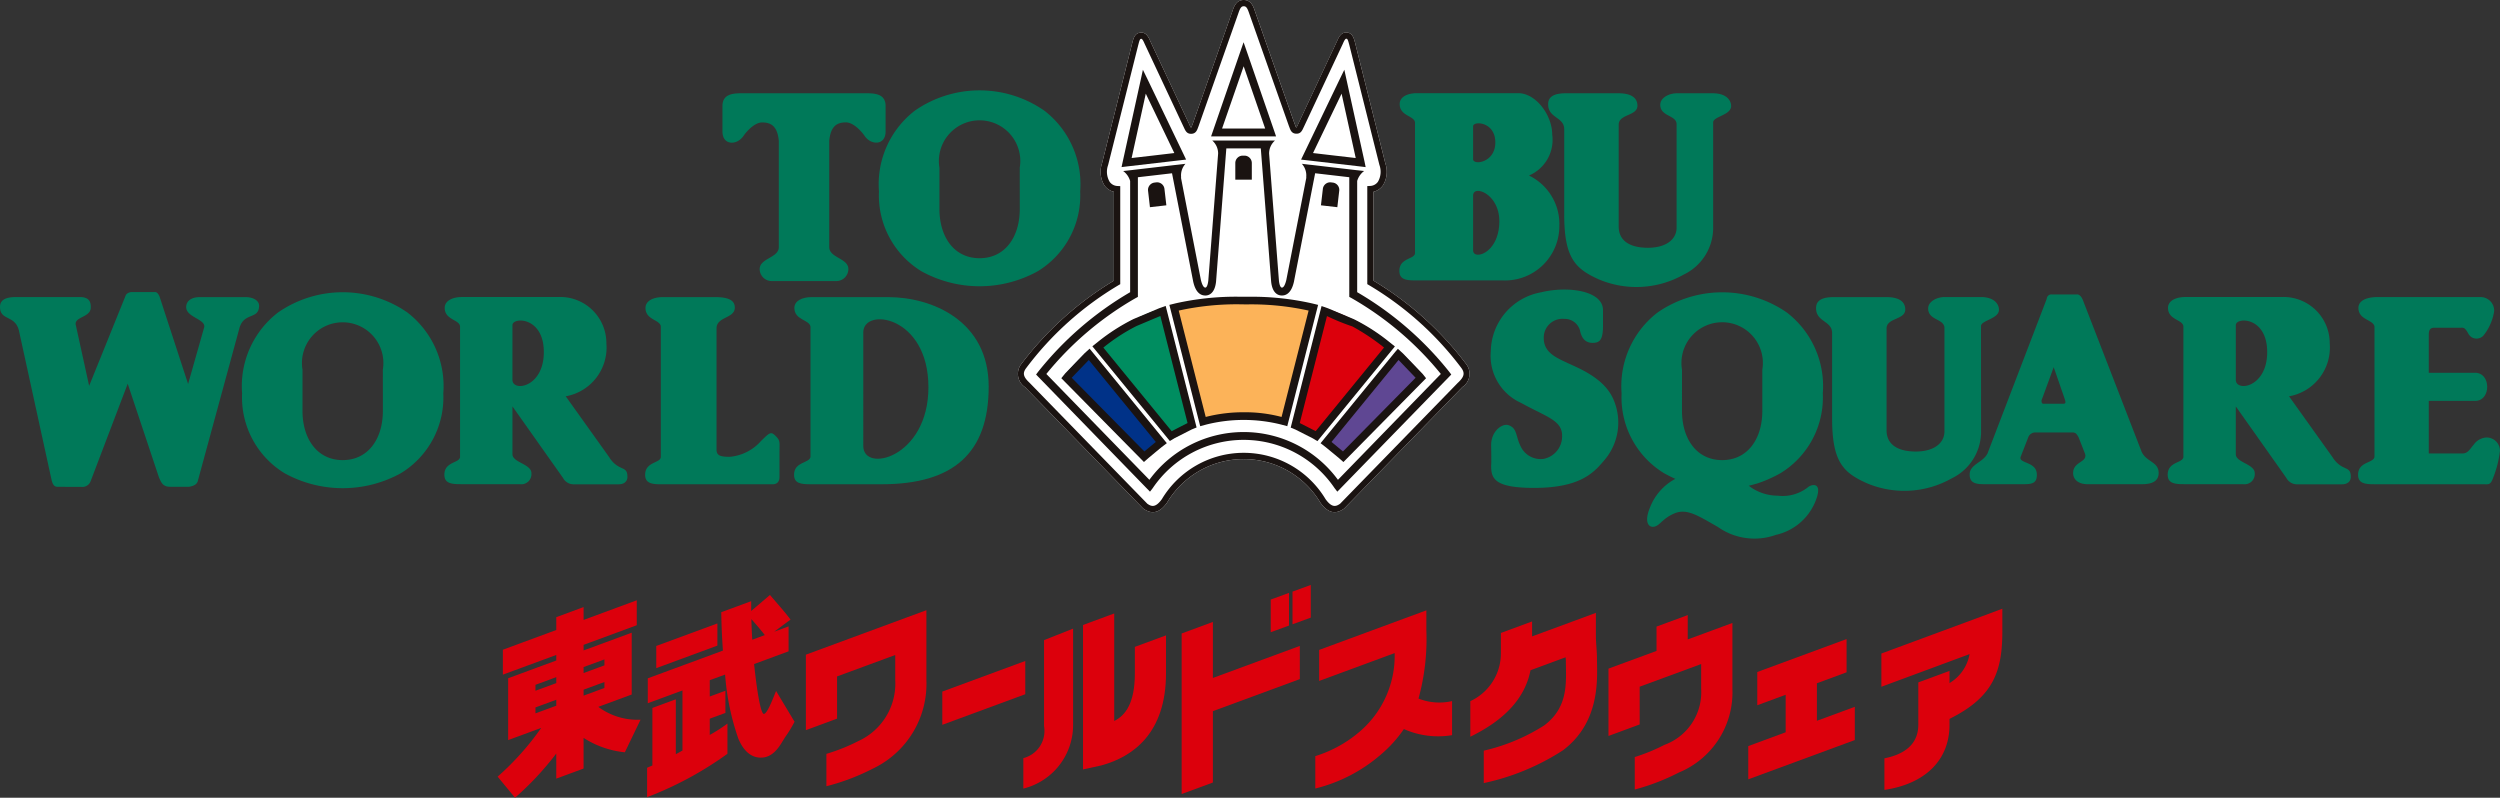 <svg id="グループ_119532" data-name="グループ 119532" xmlns="http://www.w3.org/2000/svg" xmlns:xlink="http://www.w3.org/1999/xlink" width="150.426" height="48" viewBox="0 0 150.426 48">
  <rect x="0" y="0" width="150.426" height="48" fill="#333333" stroke="none"/>
  <defs>
    <clipPath id="clip-path">
      <rect id="長方形_9447" data-name="長方形 9447" width="150.426" height="48" fill="none"/>
    </clipPath>
  </defs>
  <g id="グループ_342" data-name="グループ 342" clip-path="url(#clip-path)">
    <path id="パス_15" data-name="パス 15" d="M145.013,105.736l-5.375,1.984-.613.226v4.542l1.877-.693v-2.541l3.5-1.289v1.505a3.8,3.8,0,0,1-2.211,3.669,11.233,11.233,0,0,1-1.931.775v1.948a13.189,13.189,0,0,0,2.8-1.062,5.65,5.65,0,0,0,3.217-5.33v-4.2Z" transform="translate(-90.535 -68.554)" fill="#dc000c"/>
    <path id="パス_16" data-name="パス 16" d="M162.564,115.869v2l4.992-1.841v-2Z" transform="translate(-105.865 -74.257)" fill="#dc000c"/>
    <path id="パス_17" data-name="パス 17" d="M177.788,114.318a1.687,1.687,0,0,1-1.246,1.923v1.833a3.937,3.937,0,0,0,2.993-3.756v-5.869l-1.747.691Z" transform="translate(-114.967 -70.624)" fill="#dc000c"/>
    <path id="パス_18" data-name="パス 18" d="M189.955,107.842v1.593c0,1.8-.568,2.534-1.242,2.867v-6.47l-1.878.693v8.692l1.1-.241c1.938-.528,3.894-1.966,3.894-5.54V107.15Z" transform="translate(-121.67 -68.92)" fill="#dc000c"/>
    <path id="パス_19" data-name="パス 19" d="M210.958,108.745l-5.226,1.926V107.3l-1.878.694v9.661l1.878-.693v-4.294l5.231-1.928v-1.992Z" transform="translate(-132.753 -69.878)" fill="#dc000c"/>
    <path id="パス_20" data-name="パス 20" d="M219.219,102.678v1.965l1.1-.4v-1.967Z" transform="translate(-142.759 -66.602)" fill="#dc000c"/>
    <path id="パス_21" data-name="パス 21" d="M222.974,101.3v1.965l1.1-.4v-1.967Z" transform="translate(-145.204 -65.702)" fill="#dc000c"/>
    <path id="パス_22" data-name="パス 22" d="M233.1,110.606a13.45,13.45,0,0,0,.475-4.1v-1.214l-1.264.466-5.188,1.915v1.867l4.544-1.676a6,6,0,0,1-2.075,4.7,7.51,7.51,0,0,1-2.7,1.5v1.948a9.448,9.448,0,0,0,3.92-2.022,7.7,7.7,0,0,0,1.41-1.555,5.088,5.088,0,0,0,2.9.367v-2.051a3.4,3.4,0,0,1-2.017-.15" transform="translate(-147.75 -68.567)" fill="#dc000c"/>
    <path id="パス_23" data-name="パス 23" d="M261.275,108.483c0-.456-.066-.927-.066-1.409v-1.347l-1.262.467-2.577.949v-.9l-1.877.693V108.2a3.168,3.168,0,0,1-1.839,2.84v2.14c2.1-1.025,3.294-2.342,3.621-4l2.112-.78c.005.072.016.146.016.217,0,1.23.2,2.755-1.305,3.883a11.508,11.508,0,0,1-3.636,1.518v1.952a14.2,14.2,0,0,0,4.761-1.97c2.324-1.743,2.051-4.467,2.051-5.518" transform="translate(-165.184 -68.851)" fill="#dc000c"/>
    <path id="パス_24" data-name="パス 24" d="M283.677,107.053l-1.42.523v-1.464l-1.878.692v1.464l-2.278.839-.613.226v4.052l1.877-.693V110.42l3.7-1.362v1.507a3.371,3.371,0,0,1-2.213,3.357,11.165,11.165,0,0,1-1.783.731v1.955a13.167,13.167,0,0,0,2.656-1.024,5.212,5.212,0,0,0,3.22-5.019v-3.979Z" transform="translate(-180.705 -69.102)" fill="#dc000c"/>
    <path id="パス_25" data-name="パス 25" d="M305.731,115.164v-2.258l1.786-.659v-2l-5.373,1.982v2l1.708-.631v2.257l-2.25.831v2l6.411-2.363v-2Z" transform="translate(-196.408 -71.794)" fill="#dc000c"/>
    <path id="パス_26" data-name="パス 26" d="M330.58,105.5l-6.015,2.225v2l5.306-1.965a2.538,2.538,0,0,1-1.206,1.742v-.73l-1.878.691v2.55c0,1.277-.991,1.811-2.039,2.018v1.9c2.465-.366,3.917-1.8,3.917-3.921v-.354c2.664-1.317,3.179-2.885,3.179-5.28v-1.348Z" transform="translate(-211.362 -68.402)" fill="#dc000c"/>
    <path id="パス_27" data-name="パス 27" d="M94.45,110.742a3.943,3.943,0,0,1-2.543-.773l.369-.136,1.642-.606v-3.72l-1.642.607-1.254.461v-.336l3.2-1.181v-1.5l-3.2,1.182v-.774l-1.642.607v.772l-3.214,1.187v1.5l3.214-1.186v.334l-1.591.587-1.305.482v3.721l1.644-.607.347-.129a16.608,16.608,0,0,1-2.624,2.935l1.046,1.268a17.876,17.876,0,0,0,2.482-2.659v1.51l1.642-.606v-1.846a5.628,5.628,0,0,0,2.484.868Zm-2.174-1.909-1.254.462v-.359l1.254-.461Zm0-1.718v.358l-1.254.462v-.359Zm-4.148,1.529,1.252-.462v.359l-1.252.46Zm0,1.359,1.252-.461v.359l-1.252.46Z" transform="translate(-55.908 -67.438)" fill="#dc000c"/>
    <path id="パス_28" data-name="パス 28" d="M116.9,107.549l-3.677,1.356v1.334l3.677-1.356Z" transform="translate(-73.735 -70.037)" fill="#dc000c"/>
    <path id="パス_29" data-name="パス 29" d="M119.407,108.4c-.228.557-.517,1.32-.721,1.379-.222.063-.475-1.746-.6-3l2.073-.766v-1.5l-.869.322.987-.73c-.263-.355-.565-.7-.885-1.072l-.353-.41-1.13.964c0-.2,0-.4,0-.591l-1.8.664c.009.7.042,1.494.1,2.31l-4.521,1.668v1.5l2.086-.77v3.615c-.131.075-.265.147-.4.221V108.9l-1.41.52v3.461c-.1.045-.209.092-.317.137v1.77a21.125,21.125,0,0,0,4.833-2.609v-1.818a9.7,9.7,0,0,1-1.064.684v-.978l.942-.347v-1.334l-.942.347v-.981l.924-.34a14.936,14.936,0,0,0,.8,3.866c.133.3.486,1.081,1.274,1.13.76.046,1.154-.6,1.414-1.031.063-.1.122-.2.171-.266a7.325,7.325,0,0,0,.519-.861Zm-1.488-4.328.116.134c.264.3.495.572.694.831l-.756.278c-.025-.425-.044-.842-.054-1.243" transform="translate(-72.71 -66.823)" fill="#dc000c"/>
    <path id="パス_30" data-name="パス 30" d="M125.9,18.667c.23-.333.7-.821,1.126-.821.511,0,.918.19,1.007,1.1V25.35c0,.645-1.15.666-1.15,1.316a.724.724,0,0,0,.707.725h3.921a.725.725,0,0,0,.708-.725c0-.65-1.151-.671-1.151-1.316V18.943c.088-.907.494-1.1,1.007-1.1.422,0,.9.488,1.126.821.395.569,1.258.569,1.258-.276V16.858c0-.668-.531-.767-1.12-.767h-7.576c-.59,0-1.12.1-1.12.767v1.533c0,.845.865.845,1.258.276" transform="translate(-81.172 -10.479)" fill="#007959"/>
    <path id="パス_31" data-name="パス 31" d="M161.58,16.806a6.825,6.825,0,0,0-7.782,0,5.588,5.588,0,0,0-2.163,4.863,5.34,5.34,0,0,0,2.549,4.8,7.23,7.23,0,0,0,7.009,0,5.336,5.336,0,0,0,2.549-4.8,5.583,5.583,0,0,0-2.161-4.863m-1.474,5.915c0,1.692-.885,2.967-2.418,2.967s-2.416-1.276-2.416-2.967V20.245a2.45,2.45,0,1,1,4.833,0Z" transform="translate(-98.747 -10.151)" fill="#007959"/>
    <path id="パス_32" data-name="パス 32" d="M51.711,51.632a6.827,6.827,0,0,0-7.782,0,5.589,5.589,0,0,0-2.163,4.863,5.341,5.341,0,0,0,2.55,4.805,7.243,7.243,0,0,0,7.008,0,5.34,5.34,0,0,0,2.549-4.805,5.588,5.588,0,0,0-2.162-4.863m-1.474,5.916c0,1.689-.885,2.967-2.418,2.967S45.4,59.237,45.4,57.548V55.071a2.45,2.45,0,1,1,4.835,0Z" transform="translate(-27.199 -32.83)" fill="#007959"/>
    <path id="パス_33" data-name="パス 33" d="M142.648,51.256h-4.6c-.57,0-1.042.221-1.042.653,0,.742.924.7.97,1.135v7.821c-.046.394-.989.277-.989,1.081,0,.532.433.571,1,.571h4.265c4.363,0,6.445-1.906,6.445-5.877s-3.419-5.383-6.052-5.383m-1.493,8.961V53.378c0-1.534,3.92-1.022,3.92,3.3,0,4.246-3.92,5.188-3.92,3.538" transform="translate(-89.208 -33.379)" fill="#007959"/>
    <path id="パス_34" data-name="パス 34" d="M86.607,60.925l-2.643-3.7a2.98,2.98,0,0,0,2.447-3.184,2.78,2.78,0,0,0-2.909-2.79H77.725c-.571,0-1.043.221-1.043.653,0,.742.924.7.924,1.135v7.821c0,.394-.943.277-.943,1.081,0,.532.432.571,1,.571H81.2a.612.612,0,0,0,.7-.663c0-.549-1.141-.641-1.141-1.137V57.833l3.04,4.3a.72.72,0,0,0,.622.387h2.725c.374,0,.531-.213.531-.45,0-.707-.5-.3-1.076-1.141m-5.843-4.689V52.942c0-.492,1.888-.527,1.888,1.621s-1.888,2.407-1.888,1.673" transform="translate(-49.924 -33.379)" fill="#007959"/>
    <path id="パス_35" data-name="パス 35" d="M15.59,51.217c0-.275-.311-.514-.821-.514H12.027c-.374,0-.824.138-.824.609,0,.61,1.216.728,1.08,1.218l-.965,3.4L9.61,50.7s-.1-.3-.274-.3H7.9s-.256.021-.336.2l-2.2,5.444-.806-3.674c-.1-.493.905-.433.905-1.048,0-.294-.059-.623-.668-.623H.979C.5,50.7,0,50.787,0,51.292c0,.845.9.473,1.137,1.415l1.967,9c.08.316.176.412.375.412H4.873a.53.53,0,0,0,.57-.313l2.241-5.891,1.867,5.6c.158.373.257.6.689.6h1.12s.431-.033.531-.308l2.515-9.237c.275-.982,1.18-.492,1.184-1.353" transform="translate(0 -32.826)" fill="#007959"/>
    <path id="パス_36" data-name="パス 36" d="M118.211,59.982a2.851,2.851,0,0,1-1.809.882c-.55,0-.806-.059-.806-.43V53.141c0-.725,1.1-.589,1.1-1.258,0-.471-.453-.627-1.18-.627h-3.153c-.571,0-1.041.221-1.041.653,0,.742.922.7.922,1.135v7.821c0,.395-.943.277-.943,1.082,0,.532.434.571,1,.571h6.652c.274,0,.431-.137.431-.452V60.61c0-.61.059-.707-.216-.983-.3-.3-.353-.256-.962.355" transform="translate(-72.482 -33.378)" fill="#007959"/>
    <path id="パス_37" data-name="パス 37" d="M202.564,21.931a19.656,19.656,0,0,0-5.6-5.045V11.54a.98.98,0,0,0,.567-.378,1.552,1.552,0,0,0,.153-1.324s-1.807-7.2-1.807-7.2l-.017-.068c-.074-.274-.149-.56-.456-.609-.379-.06-.533.3-.625.51,0-.007-2.352,5.015-2.352,5.015s-.008.021-.008.021a.968.968,0,0,1-.083.163h-.02a.8.8,0,0,1-.062-.144c-.01-.032-.025-.068-.04-.106,0,.008-2.39-6.783-2.39-6.783s-.007-.021-.007-.021C189.736.385,189.6,0,189.16,0s-.576.385-.661.617l-.007.02S186.1,7.428,186.1,7.428c-.013.03-.027.066-.038.1a.726.726,0,0,1-.062.144h-.02a1.285,1.285,0,0,1-.083-.163l-.007-.019s-2.356-5.023-2.356-5.023c-.088-.207-.241-.563-.623-.5-.307.048-.384.334-.454.609l-.018.065s-1.808,7.2-1.808,7.2a1.559,1.559,0,0,0,.153,1.323.991.991,0,0,0,.566.378v5.346a19.677,19.677,0,0,0-5.594,5.045A.96.96,0,0,0,176,23.293c0-.007,7.1,7.294,7.1,7.294l.014.012.013.009c.517.369.98.252,1.416-.358a5.371,5.371,0,0,1,9.233,0c.435.61.9.727,1.415.358l.013-.009.013-.012,7.105-7.3a.953.953,0,0,0,.242-1.355" transform="translate(-114.325)" fill="#fff"/>
    <path id="パス_38" data-name="パス 38" d="M251.03,24.1a3.24,3.24,0,0,0-1.828-3.06,2.326,2.326,0,0,0,1.4-2.455c0-1.18-.983-2.5-2.045-2.5h-6.092c-.57,0-1.042.221-1.042.655,0,.74.923.7.923,1.134V25.7c0,.394-.941.275-.941,1.081,0,.531.431.571,1,.571h5.225a3.269,3.269,0,0,0,3.4-3.25m-5.188-6.028c0-.325,1.336-.294,1.336.978,0,1.225-1.336,1.386-1.336,1.007Zm0,7.469v-3.3c0-.667,1.577-.118,1.577,1.544,0,1.954-1.577,2.368-1.577,1.758" transform="translate(-157.204 -10.479)" fill="#007959"/>
    <path id="パス_39" data-name="パス 39" d="M414.578,59.7a1.014,1.014,0,0,0-.817.435c-.229.26-.344.529-.678.529h-2.025V57.5h2.792c.963,0,.963-1.691,0-1.691h-2.792v-2.24c0-.217,0-.472.335-.472h1.554c.2,0,.274-.039.49.355a.559.559,0,0,0,.924.1,3.1,3.1,0,0,0,.63-1.434.816.816,0,0,0-.827-.865h-6.189c-.678,0-1.149.221-1.149.653,0,.742.922.7.966,1.135v7.821c-.044.395-.987.277-.987,1.082,0,.532.433.571,1,.571H414.3c.3,0,.432.059.571-.237a6.465,6.465,0,0,0,.47-1.767.8.8,0,0,0-.765-.807" transform="translate(-264.918 -33.378)" fill="#007959"/>
    <path id="パス_40" data-name="パス 40" d="M268.046,18.255v5.15c0,2.632.692,3.257,2.083,3.884a5.791,5.791,0,0,0,5.11-.29,3.118,3.118,0,0,0,1.768-2.731V17.842c0-.355,1.082-.433,1.082-.983,0-.333-.275-.767-1.1-.767h-2.164c-.491,0-1,.277-1,.689,0,.728.983.609.983,1.179v6.21c0,.728-.649,1.218-1.729,1.218-.985,0-1.755-.354-1.755-1.279V17.979c0-.647,1.127-.511,1.127-1.141,0-.432-.315-.747-1.142-.747h-3.145c-.433,0-1.04.06-1.082.588-.067.923.964.807.964,1.575" transform="translate(-173.926 -10.479)" fill="#007959"/>
    <path id="パス_41" data-name="パス 41" d="M323.216,53c0-.353,1.08-.432,1.08-.982,0-.335-.274-.767-1.1-.767h-2.16c-.491,0-1,.275-1,.687,0,.728.981.61.981,1.18v6.21c0,.726-.647,1.219-1.73,1.219-.98,0-1.754-.356-1.754-1.279V53.141c0-.648,1.126-.51,1.126-1.139,0-.432-.315-.747-1.139-.747h-3.144c-.431,0-1.04.059-1.081.589-.068.92.962.806.962,1.573v5.149c0,2.633.693,3.259,2.084,3.885a5.788,5.788,0,0,0,5.109-.288,3.12,3.12,0,0,0,1.77-2.733Z" transform="translate(-204.018 -33.378)" fill="#007959"/>
    <path id="パス_42" data-name="パス 42" d="M383.9,60.925l-2.644-3.7a2.978,2.978,0,0,0,2.448-3.184,2.78,2.78,0,0,0-2.909-2.79h-5.779c-.568,0-1.042.221-1.042.653,0,.742.926.7.926,1.135v7.821c0,.394-.945.277-.945,1.081,0,.532.432.571,1,.571h3.537a.612.612,0,0,0,.7-.663c0-.549-1.139-.641-1.139-1.137V57.833l3.04,4.3a.723.723,0,0,0,.623.387h2.725c.373,0,.532-.213.532-.45,0-.707-.5-.3-1.076-1.141m-5.843-4.689V52.942c0-.492,1.888-.527,1.888,1.621s-1.888,2.407-1.888,1.673" transform="translate(-243.524 -33.379)" fill="#007959"/>
    <path id="パス_43" data-name="パス 43" d="M261.785,54.364c-.733-.34-1.416-.655-1.416-1.493a1.129,1.129,0,0,1,1.232-1.154.956.956,0,0,1,.945.682c.1.5.34.761.759.761s.629-.159.629-1.023v-.945c0-1.179-2.126-1.467-3.725-1.074a3.669,3.669,0,0,0-3.026,3.538,3.106,3.106,0,0,0,1.825,3.119c1.52.838,2.465,1.047,2.465,1.964a1.38,1.38,0,0,1-1.1,1.4,1.329,1.329,0,0,1-1.414-.795c-.288-.6-.184-1.046-.708-1.23-.364-.128-1.048.341-1.048,1.205,0,0,.025,1.074,0,1.215,0,.787.181,1.353,2.593,1.353,2.911,0,3.668-1.022,4.272-1.73a3.474,3.474,0,0,0,.472-3.642c-.552-1.231-2.018-1.809-2.752-2.149" transform="translate(-167.481 -32.53)" fill="#007959"/>
    <path id="パス_44" data-name="パス 44" d="M291,62.12a2.458,2.458,0,0,1-1.847.537,2.873,2.873,0,0,1-1.753-.6c.071-.016.141-.033.213-.052h0c.07-.019.141-.039.217-.061l.013,0,.209-.069.033-.012c.066-.024.132-.046.2-.074l.054-.022c.061-.023.123-.05.186-.076.028-.011.058-.026.086-.038.053-.024.109-.048.165-.075s.09-.042.136-.066l.125-.061c.089-.047.178-.095.271-.146a5.339,5.339,0,0,0,2.55-4.805,5.588,5.588,0,0,0-2.161-4.863,6.829,6.829,0,0,0-7.784,0,5.591,5.591,0,0,0-2.162,4.863A5.338,5.338,0,0,0,282.3,61.3c.116.064.228.123.337.18a.355.355,0,0,1,.041.019c.105.052.208.1.308.144a3.3,3.3,0,0,0-1.54,1.76c-.329.8-.1,1.18.256,1.121s.49-.491,1.237-.805,1.434.155,2.613.824a3.807,3.807,0,0,0,3.48.472,3.351,3.351,0,0,0,2.475-2.279c.256-.826-.235-.792-.511-.616m-7.611-7.048a2.45,2.45,0,1,1,4.834,0v2.477c0,1.689-.883,2.967-2.417,2.967s-2.417-1.278-2.417-2.967Z" transform="translate(-182.179 -32.831)" fill="#007959"/>
    <path id="パス_45" data-name="パス 45" d="M350.144,60.258l-3.532-9.118c-.157-.394-.368-.343-.368-.343h-1.492a.276.276,0,0,0-.315.261l-3.563,9.3c-.263.55-1.075.654-1.075,1.269,0,.445.255.585.831.585h2.49c.55,0,.721-.149.721-.571,0-.811-1.108-.654-.976-1.073l.47-1.206a.451.451,0,0,1,.42-.262h2.228c.209,0,.261.106.367.287l.393,1c.157.523-.719.451-.719,1.158,0,.386.318.668.87.668h3.276c.68,0,1-.228,1-.676,0-.68-.741-.654-1.028-1.282m-4.711-2.882H344.2s-.156-.08-.027-.34l.682-1.861.6,1.73c.105.313.183.471-.027.471" transform="translate(-221.283 -33.079)" fill="#007959"/>
    <path id="パス_46" data-name="パス 46" d="M202.564,21.931a19.666,19.666,0,0,0-5.6-5.045V11.54a.981.981,0,0,0,.567-.378,1.551,1.551,0,0,0,.152-1.324s-1.807-7.2-1.807-7.2-.017-.069-.017-.069c-.074-.274-.149-.56-.457-.609-.379-.06-.533.3-.625.51,0-.006-2.351,5.015-2.351,5.015s-.009.021-.009.021a.978.978,0,0,1-.083.163h-.021a.827.827,0,0,1-.061-.144c-.011-.032-.025-.068-.04-.106,0,.008-2.39-6.783-2.39-6.783s-.007-.021-.007-.021C189.736.385,189.6,0,189.159,0s-.576.385-.661.617l-.007.02S186.1,7.428,186.1,7.428c-.013.03-.027.066-.038.1a.728.728,0,0,1-.062.144h-.02a1.3,1.3,0,0,1-.083-.163l-.007-.02s-2.356-5.022-2.356-5.022c-.088-.207-.242-.563-.623-.5-.307.048-.384.334-.454.609l-.018.065s-1.808,7.2-1.808,7.2a1.557,1.557,0,0,0,.153,1.323.99.99,0,0,0,.566.378v5.346a19.666,19.666,0,0,0-5.594,5.045A.959.959,0,0,0,176,23.293c0-.007,7.1,7.294,7.1,7.294l.014.012.013.009c.517.369.98.252,1.415-.358a5.371,5.371,0,0,1,9.234,0c.435.61.9.727,1.415.358l.013-.009.012-.012,7.105-7.3a.952.952,0,0,0,.242-1.355m-.511,1.093L194.96,30.31c-.241.167-.488.264-.878-.279a5.743,5.743,0,0,0-9.845,0c-.389.543-.637.446-.877.279l-7.094-7.286c-.371-.347-.422-.573-.2-.87a19.14,19.14,0,0,1,5.571-5l.094-.055V11.2l-.178-.009a.6.6,0,0,1-.459-.25A1.191,1.191,0,0,1,181,9.933s1.808-7.2,1.808-7.2.017-.064.017-.064c.058-.224.09-.323.149-.331.041-.008.091-.015.219.286l2.357,5.026s.008.015.008.015c.1.217.182.4.467.385.256-.016.33-.216.393-.392.013-.032.025-.063.038-.1,0-.006,2.394-6.794,2.394-6.794s.006-.02.006-.02c.094-.258.157-.368.306-.368s.213.11.306.368l.007.021s2.393,6.786,2.393,6.786c.014.041.028.073.038.1.063.176.136.376.394.392.284.018.369-.168.467-.385l.009-.016s2.353-5.019,2.353-5.019c.131-.307.182-.3.222-.292.059.008.091.108.15.331l.018.066s1.807,7.2,1.807,7.2a1.193,1.193,0,0,1-.091,1.01.6.6,0,0,1-.462.25l-.178.009v5.9l.094.055a19.191,19.191,0,0,1,5.574,5c.213.3.164.522-.206.87" transform="translate(-114.325)" fill="#1a1311"/>
    <path id="パス_47" data-name="パス 47" d="M195.075,12.652l-.3-.617-.145.668-1.07,4.865-.07.323.328-.04,1.614-.187,1.614-.187.328-.038-.143-.3Zm.306,4.545-1.285.148.852-3.872,1.717,3.573Z" transform="translate(-126.006 -7.837)" fill="#1a1311"/>
    <path id="パス_48" data-name="パス 48" d="M211.112,7.934l-.224-.645-.224.645-1.623,4.708-.109.313h3.911l-.107-.313Zm-1.519,4.548,1.3-3.748,1.294,3.748h-2.589Z" transform="translate(-136.061 -4.747)" fill="#1a1311"/>
    <path id="パス_49" data-name="パス 49" d="M228.281,17.567l-1.07-4.865-.147-.668-.3.617-2.158,4.489-.144.3.327.038,1.615.187,1.614.187.329.04Zm-3.1-.521,1.719-3.573.85,3.872-1.284-.148-1.285-.151" transform="translate(-146.176 -7.837)" fill="#1a1311"/>
    <path id="パス_50" data-name="パス 50" d="M203.595,38.158a19.828,19.828,0,0,0-5.538-4.791V26.676a1.137,1.137,0,0,1,.42-.6L198,26.024l-.09-.01-.062-.008-1.239-.144-1.239-.145-.218-.023-.424-.051a1.041,1.041,0,0,1,.261.821H195l-1.207,6.17c-.041.168-.129.46-.265.458-.1,0-.159-.216-.179-.417,0,.006-.449-5.79-.592-7.648a1.039,1.039,0,0,1,.355-.785h-3.776a1.031,1.031,0,0,1,.354.785l-.592,7.654c-.022.195-.079.409-.178.411-.136,0-.226-.289-.268-.466,0,.007-.889-4.547-1.2-6.162h.014a1.038,1.038,0,0,1,.258-.821l-.423.051-.218.023-1.239.145-1.24.144-.062.008-.087.01-.478.054a1.128,1.128,0,0,1,.419.6v6.691a19.833,19.833,0,0,0-5.538,4.791l-.122.162.14.146,6.524,6.709.19.194.167-.215a6.606,6.606,0,0,1,10.939,0l.166.215.189-.194,6.527-6.709.141-.146Zm-6.695,6.5a7.035,7.035,0,0,0-11.346,0l-6.2-6.369a19.2,19.2,0,0,1,5.383-4.57l.125-.067v-7.2l1.032-.12,1.022-.119,1.274,6.517c.05.215.2.847.738.838.2,0,.563-.118.638-.839,0-.007.519-6.713.618-8.012h2.074l.621,8.005c.074.729.432.842.638.846.536.009.686-.623.736-.83,0-.008,1.051-5.378,1.275-6.526l1.023.119,1.031.12v7.2l.125.067a19.211,19.211,0,0,1,5.384,4.57Z" transform="translate(-116.395 -15.787)" fill="#1a1311"/>
    <path id="パス_51" data-name="パス 51" d="M199.147,32.835l-.115-.991a.447.447,0,0,0-.495-.39l-.1.013a.445.445,0,0,0-.391.492l.113.989Z" transform="translate(-128.967 -20.481)" fill="#1a1311"/>
    <path id="パス_52" data-name="パス 52" d="M213.11,28.3V27.3a.446.446,0,0,1,.447-.445h.1a.446.446,0,0,1,.446.445V28.3Z" transform="translate(-138.781 -17.49)" fill="#1a1311"/>
    <path id="パス_53" data-name="パス 53" d="M227.883,32.835l.115-.991a.446.446,0,0,1,.493-.39l.1.013a.442.442,0,0,1,.392.492l-.114.989Z" transform="translate(-148.401 -20.481)" fill="#1a1311"/>
    <path id="パス_54" data-name="パス 54" d="M185.128,60.633l-.219-.271-.256.235a11.663,11.663,0,0,0-1.188,1.236l-.181.23.2.209,4.483,4.546.223.223.234-.209c.264-.236.53-.456.792-.656l.274-.207-.218-.266Z" transform="translate(-119.357 -39.309)" fill="#003288"/>
    <path id="パス_55" data-name="パス 55" d="M193.046,53.308l-.088-.349-.34.118a14.227,14.227,0,0,0-1.558.656,11.525,11.525,0,0,0-2.156,1.393l-.259.208.21.259,4.212,5.152.182.223.247-.149a7.241,7.241,0,0,1,1.033-.527l.263-.109-.07-.278Z" transform="translate(-122.849 -34.488)" fill="#008d60"/>
    <path id="パス_56" data-name="パス 56" d="M234.041,61.833a11.614,11.614,0,0,0-1.188-1.236l-.256-.235-.223.271L228.231,65.7l-.217.265.273.207c.262.2.529.42.791.656l.234.209.221-.223,4.485-4.546.2-.209Z" transform="translate(-148.486 -39.308)" fill="#5f4793"/>
    <path id="パス_57" data-name="パス 57" d="M210.719,51.8l-.325-.079a16.386,16.386,0,0,0-3.757-.4v0h-.661v0a16.356,16.356,0,0,0-3.765.4l-.324.079.083.323,1.667,6.559.083.323.323-.086a9.27,9.27,0,0,1,4.52,0l.324.086.083-.323,1.669-6.559Z" transform="translate(-131.472 -33.422)" fill="#fcb359"/>
    <path id="パス_58" data-name="パス 58" d="M228.976,55.334l-.262-.208a11.461,11.461,0,0,0-2.155-1.393A14.214,14.214,0,0,0,225,53.077l-.34-.118-.089.349L222.9,59.9l-.07.278.263.109a7.519,7.519,0,0,1,1.035.527l.245.149.181-.223,4.213-5.152Z" transform="translate(-145.108 -34.488)" fill="#dc000c"/>
    <path id="パス_59" data-name="パス 59" d="M184.612,60.329l-.125.114-1.167,1.215c-.016.017-.224.278-.224.278l4.972,5.042.27-.239c-.006,0,.8-.661.8-.662l.306-.232-.152-.186-4.494-5.5Zm.136.51,4.033,4.932-.688.571c-.266-.268-4.109-4.167-4.373-4.433l1.029-1.069" transform="translate(-119.236 -39.179)" fill="#1a1311"/>
    <path id="パス_60" data-name="パス 60" d="M192.626,52.865l-.165.058-1.538.647a11.749,11.749,0,0,0-2.173,1.4l-.3.239,4.663,5.7.278-.169,1.043-.53.287-.118-1.86-7.314Zm-.084.526c.1.394,1.546,6.09,1.636,6.436-.547.278-.819.418-.953.492-.219-.265-3.838-4.693-4.114-5.032a11.119,11.119,0,0,1,2-1.3s1.171-.494,1.428-.6" transform="translate(-122.722 -34.372)" fill="#1a1311"/>
    <path id="パス_61" data-name="パス 61" d="M232.312,60.353l-.1.122h0l-4.392,5.373.31.239.8.66.1.088.165.147,4.973-5.043-.205-.259c-.016-.018-1.185-1.233-1.185-1.233s-.306-.28-.306-.28Zm.2.487c.149.157.868.906,1.027,1.07l-4.372,4.433-.688-.571c.274-.337,3.92-4.794,4.033-4.933" transform="translate(-148.361 -39.18)" fill="#1a1311"/>
    <path id="パス_62" data-name="パス 62" d="M205.87,51.186h0a16.629,16.629,0,0,0-3.773.4l-.371.092,1.856,7.3.368-.1a9.259,9.259,0,0,1,4.5,0l.37.1,1.856-7.3-.368-.09a16.433,16.433,0,0,0-3.771-.4l-.33,0Zm.33.461h0l.326,0a16.026,16.026,0,0,1,3.578.374c-.1.4-1.529,6.016-1.627,6.4a8.577,8.577,0,0,0-2.281-.282,9.067,9.067,0,0,0-2.283.282c-.1-.389-1.518-5.98-1.624-6.4a16.264,16.264,0,0,1,3.584-.379Z" transform="translate(-131.365 -33.333)" fill="#1a1311"/>
    <path id="パス_63" data-name="パス 63" d="M224.461,53.025l-.04.156L222.665,60.1l.3.125c-.016-.007,1.041.529,1.041.529l.265.163,4.664-5.7-.3-.238a11.69,11.69,0,0,0-2.166-1.4l-1.547-.651-.4-.141Zm.386.365a13.051,13.051,0,0,0,1.527.623,13.047,13.047,0,0,1,1.906,1.27l-4.111,5.031-.958-.488c.09-.354,1.591-6.258,1.637-6.435" transform="translate(-145.003 -34.372)" fill="#1a1311"/>
  </g>
</svg>

